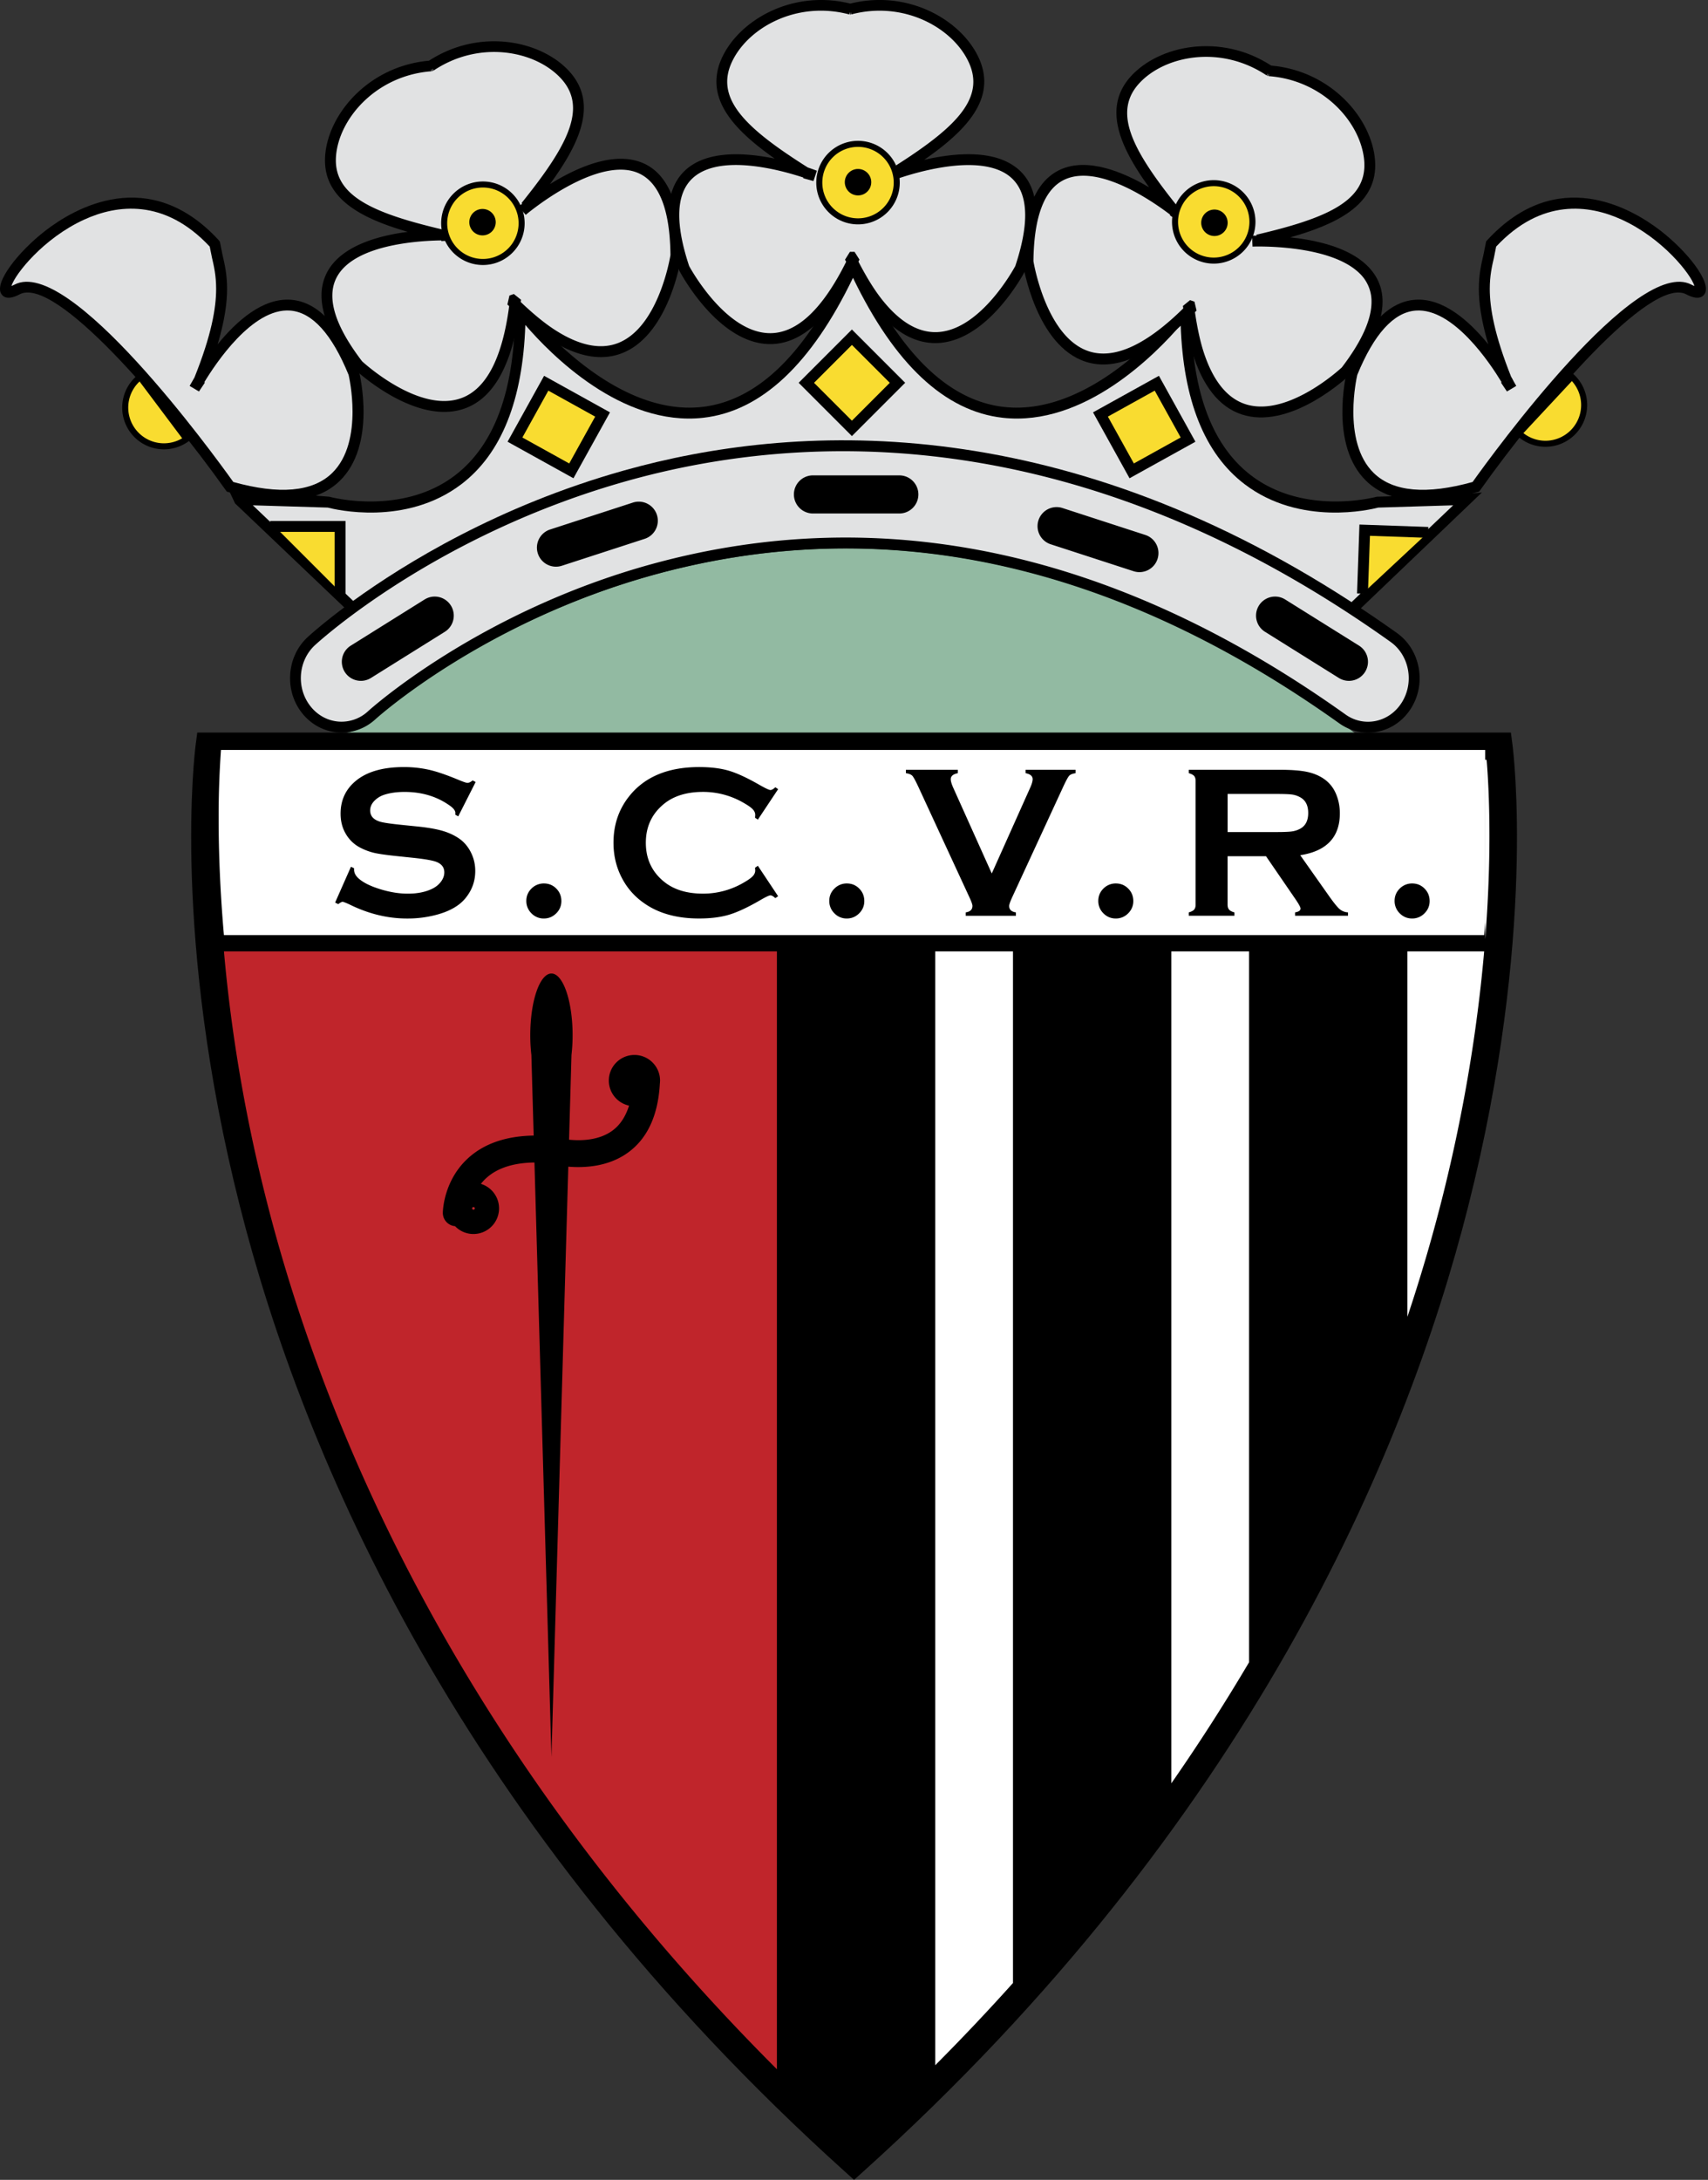 <svg xmlns="http://www.w3.org/2000/svg" width="392" height="500" fill="none"><rect width="100%" height="100%" fill="#333333" stroke="none"/><path fill="#92BAA2" fill-rule="evenodd" d="M144.063 133.608c-36.12 11.366-58.32 31.463-58.55 31.676-2.433 2.231-7.255 3.11-7.255 3.11H314.379c-2.845.799-3.485-.39-6.122-2.265-52.238-37.233-105.465-48.769-158.191-34.288-2.043.558-4.043 1.149-6.003 1.767Z" clip-rule="evenodd"/><path fill="#000" fill-rule="evenodd" d="M320.619 145.201a295.91 295.91 0 0 0-8.284-5.685l27.772-26.555-3.394.347-20.76.629-.145.04c-.162.045-16.458 4.378-28.655-4.919-9.146-6.971-13.787-19.725-13.787-37.901l-2.244-.751c-.194.253-19.298 25.34-40.698 22.936-12.803-1.434-23.978-12.404-33.261-32.467.074-.159.151-.293.222-.452l-1.141-1.758h-.936l-1.141 1.758c.071.159.151.293.219.452-9.28 20.063-20.452 31.033-33.252 32.467-21.4 2.401-40.507-22.683-40.698-22.936l-2.247.751c0 18.18-4.638 30.93-13.787 37.901-12.197 9.294-28.496 4.964-28.658 4.919l-.145-.04-23.255-1.881 1.599 3.403 25.07 23.864c-5.172 3.863-8.071 6.509-8.427 6.836-4.862 4.501-5.377 12.37-1.147 17.543 2.08 2.543 4.979 4.071 8.159 4.298 3.152.228 6.202-.853 8.586-3.038.242-.222 24.757-22.37 64.038-33.159 52.346-14.375 105.217-2.904 157.138 34.101 2.595 1.846 5.719 2.532 8.797 1.929 3.167-.623 5.889-2.521 7.679-5.346 3.599-5.699 2.159-13.454-3.218-17.286Z" clip-rule="evenodd"/><path fill="#E1E2E3" fill-rule="evenodd" d="M143.228 107.913c-28.768 8.071-50.285 21.312-62.177 29.912l-23.027-21.92 17.201.523c1.647.433 17.878 4.364 30.664-5.366 9.209-7.007 14.1-19.331 14.674-36.532 5.716 6.66 22.097 23.397 40.832 21.298 13.323-1.488 24.859-12.362 34.373-32.109 9.514 19.747 21.05 30.618 34.376 32.109 18.738 2.097 35.113-14.638 40.832-21.298.572 17.198 5.462 29.522 14.674 36.532 12.786 9.73 29.017 5.799 30.661 5.366l17.204-.523c-3.65 3.479-21.076 20.063-23.326 22.205-68.144-44.234-128.003-41.127-166.96-30.197Z" clip-rule="evenodd"/><path fill="#fff" fill-rule="evenodd" d="M205.251 39.688c14.308-8.996 22.376-16.288 18.388-25.56-3.497-8.122-15.221-15.545-28.564-12.014h.168c-13.346-3.534-25.07 3.889-28.567 12.014-3.989 9.272 4.083 16.564 18.387 25.56h-.364l2.344.649s-42.72-16.82-30.02 21.181c0 0 20.04 37.975 39.116-2.495h-1.061c2.071 4.233 4.148 7.599 6.19 10.231 17.287 22.202 32.923-7.736 32.923-7.736 4.762-14.251 1.727-20.791-3.918-23.403-9.414-4.35-26.1 2.219-26.1 2.219l1.078-.646Z" clip-rule="evenodd"/><path fill="#000" fill-rule="evenodd" d="M195.156.829c-13.456-3.351-25.824 3.969-29.63 12.805a12.738 12.738 0 0 0-1.104 5.078c0 6.728 5.932 12.433 13.38 17.668-6.851-1.411-15.645-1.957-20.623 2.765-4.51 4.279-4.962 11.938-1.343 22.766l.034.097.048.091c.367.697 9.161 17.093 21.15 16.825 6.768-.154 13.007-5.644 18.589-16.214 1.508 2.751 3.05 5.283 4.626 7.309 4.84 6.219 10.08 9.121 15.565 8.623 11.212-1.013 19.122-15.915 19.449-16.547l.045-.088.034-.094c4.384-13.116 2.845-21.503-4.577-24.931-5.434-2.512-12.942-1.639-18.686-.322 7.636-5.312 13.781-11.098 13.781-17.946 0-1.633-.344-3.323-1.101-5.081-3.815-8.839-16.177-16.157-29.637-12.805Z" clip-rule="evenodd"/><path fill="#E1E2E3" fill-rule="evenodd" d="M222.481 14.613c.612 1.42.905 2.794.905 4.137 0 6.606-7.119 12.518-18.809 19.872l.111.179c-.512.185-.905.33-.99.364l.916 2.324c.162-.063 16.302-6.324 25.122-2.25 3.695 1.71 5.55 5.107 5.55 10.145 0 3.215-.762 7.101-2.267 11.639-.529.97-7.87 14.265-17.415 15.124-4.583.412-9.078-2.168-13.363-7.67-1.778-2.284-3.527-5.192-5.223-8.47.077-.162.159-.296.233-.461l-1.126-1.781h-1.061l-1.124 1.798c.085.176.176.307.261.481-5.325 10.686-11.101 16.234-17.198 16.376-10.139.233-18.287-14.387-18.839-15.4-1.514-4.549-2.273-8.447-2.273-11.667 0-3.701.998-6.512 2.993-8.404 6.122-5.812 20.1-2 25.477-.231l.008.006-.023.157 2.345.649.788-2.367a49.072 49.072 0 0 0-2.077-.745c-11.502-7.26-18.504-13.13-18.504-19.673 0-1.346.296-2.717.905-4.137C171.237 6.633 182.574.044 194.901 3.307l.074-.56.077.6h.168l.08-.6.071.56c12.341-3.257 23.676 3.332 27.11 11.306Z" clip-rule="evenodd"/><path fill="#fff" fill-rule="evenodd" d="M120.666 47.375c10.6-13.164 15.855-22.686 9.067-30.154-5.952-6.541-19.454-9.744-30.923-2.06l.159-.057c-13.77 1.007-22.439 11.841-23.101 20.66-.754 10.066 9.252 14.333 25.708 18.182l-.344.119 2.429-.151s-45.87-1.997-21.488 29.802c0 0 31.309 29.381 36.171-15.093l-1.007.344c3.337 3.326 6.393 5.835 9.187 7.656 23.573 15.36 28.609-18.032 28.609-18.032-.137-15.024-5.132-20.222-11.323-20.854-10.316-1.047-23.958 10.598-23.958 10.598l.814-.962Z" clip-rule="evenodd"/><path fill="#000" fill-rule="evenodd" d="M98.462 13.926c-13.804 1.22-23.113 12.151-23.833 21.741a14.921 14.921 0 0 0-.043 1.115c0 9.013 8.578 13.383 19.005 16.396-6.925.902-15.386 3.26-18.549 9.332a11.28 11.28 0 0 0-1.252 5.289c0 4.674 2.472 10.253 7.397 16.675l.062.08.074.071c.578.538 14.228 13.178 25.477 9.019 6.35-2.347 10.461-9.568 12.296-21.383 2.325 2.114 4.604 4.006 6.757 5.405 6.601 4.304 12.498 5.34 17.523 3.087 10.273-4.609 12.896-21.269 13.001-21.978l.015-.097v-.1c-.128-13.827-4.316-21.258-12.447-22.086-5.932-.6-12.732 2.643-17.73 5.75 4.404-6.029 7.784-12.029 7.784-17.511 0-2.965-.988-5.775-3.335-8.359-6.484-7.115-20.569-10.006-32.202-2.447Z" clip-rule="evenodd"/><path fill="#E1E2E3" fill-rule="evenodd" d="M128.801 18.055c1.858 2.046 2.714 4.276 2.714 6.754 0 5.718-4.552 12.743-11.827 21.776l.165.131c-.452.364-.742.609-.813.669l1.621 1.901c.131-.114 13.357-11.286 23.019-10.307 6.64.674 10.069 7.249 10.197 19.534-.182 1.118-2.806 16.049-11.54 19.966-4.199 1.883-9.291.905-15.132-2.905-2.424-1.579-5.022-3.758-7.696-6.307.02-.179.054-.333.071-.512l-1.647-1.317-1.007.344-.475 2.065c.136.137.267.236.404.37-1.557 11.838-5.212 18.965-10.928 21.081-9.616 3.559-22.222-7.872-22.823-8.424-4.541-5.943-6.831-10.979-6.831-15.039 0-1.534.324-2.925.976-4.174 3.881-7.46 18.285-8.43 23.995-8.518l.031.006.032.154 2.429-.151-.022-2.492a47.862 47.862 0 0 0-2.203-.026c-15.405-3.63-24.43-7.465-24.43-15.858 0-.302.011-.612.034-.925.651-8.657 9.229-18.578 21.946-19.505l-.114-.555.27.543.159-.054-.122-.592.25.504c10.586-7.098 23.451-4.558 29.295 1.863Z" clip-rule="evenodd"/><path fill="#fff" fill-rule="evenodd" d="M288.644 55.05c16.453-3.846 26.461-8.117 25.705-18.182-.66-8.819-9.329-19.653-23.099-20.658l.162.054c-11.468-7.684-24.97-4.484-30.922 2.06-6.791 7.468-1.534 16.99 9.064 30.154l-.344-.119 2.006 1.377s-34.917-29.813-35.278 10.253c0 0 6.583 42.431 37.795 10.376l-1.007-.347c.578 4.677 1.446 8.532 2.529 11.687 9.113 26.621 33.64 3.405 33.64 3.405 9.147-11.924 8.407-19.096 3.917-23.403-7.485-7.178-25.406-6.399-25.406-6.399l1.238-.259Z" clip-rule="evenodd"/><path fill="#000" fill-rule="evenodd" d="M259.556 17.492c-2.344 2.58-3.334 5.394-3.334 8.359 0 5.36 3.241 11.221 7.502 17.116-6.011-3.553-14.136-6.905-20.364-4.068-5.656 2.578-8.581 9.67-8.68 21.09v.102l.011.102c.122.779 3.101 19.144 14.524 22.794 6.452 2.06 14.131-1.067 22.854-9.255.535 3.084 1.161 5.969 1.994 8.39 2.549 7.46 6.558 11.906 11.909 13.221 10.931 2.694 23.255-8.822 23.776-9.312l.071-.068.06-.08c4.95-6.458 7.428-12.034 7.428-16.683 0-3.255-1.217-6.051-3.644-8.379-4.319-4.142-11.679-5.753-17.543-6.378 10.658-3.021 19.509-7.383 19.509-16.541 0-.364-.017-.737-.046-1.115-.723-9.591-10.023-20.521-23.833-21.741-11.63-7.562-25.716-4.671-32.194 2.447Z" clip-rule="evenodd"/><path fill="#E1E2E3" fill-rule="evenodd" d="M258.696 25.924c0-2.478.857-4.708 2.712-6.754 5.846-6.421 18.708-8.959 29.306-1.861l.25-.504-.122.592.157.054.273-.543-.111.555c12.714.927 21.292 10.848 21.943 19.505.023.316.034.623.034.927 0 8.461-9.152 12.29-24.777 15.943 0 0 .04.176.051.208-.549.009-.967.017-1.061.023l.111 2.495c.174-.009 17.477-.671 24.481 6.051a8.846 8.846 0 0 1 2.123 3.02 8.838 8.838 0 0 1 .705 3.623c0 4.063-2.278 9.087-6.816 15.024-.555.518-11.969 10.953-21.389 8.632-4.461-1.104-7.875-5.007-10.134-11.608-.939-2.737-1.644-6.051-2.179-9.704.122-.125.245-.233.367-.361l-.484-2.051-1.007-.347-1.644 1.334c.022.196.065.356.088.552-8.512 8.373-15.781 11.724-21.594 9.872-9.661-3.081-12.609-19.554-12.797-20.692.111-10.302 2.535-16.609 7.213-18.743 7.661-3.494 19.619 4.626 24.154 8.063l.017.02-.066.142 2 1.374 1.522-1.977c-.128-.105-.751-.632-1.727-1.38-7.138-8.891-11.599-15.83-11.599-21.485ZM77.763 165.517c-2.489-.179-4.763-1.382-6.401-3.388-3.411-4.168-3.004-10.507.908-14.128 1.115-1.03 27.833-25.392 71.629-37.68 40.41-11.337 103.617-14.133 175.255 36.92 4.318 3.078 5.462 9.32 2.555 13.915-1.417 2.242-3.568 3.741-6.052 4.231a8.815 8.815 0 0 1-3.588-.042c-1.18-.26-2.295-.76-3.274-1.469-52.567-37.463-106.144-49.062-159.249-34.476-39.95 10.973-64.818 33.5-65.065 33.728a8.929 8.929 0 0 1-6.717 2.389Z" clip-rule="evenodd"/><path fill="#fff" fill-rule="evenodd" d="M342.241 55.95c-.756 5.542-4.628 10.899 3.523 31.167.734 1.22 1.132 1.986 1.132 1.986l-1.352-2.023.279.239c-.022-.068-.045-.134-.059-.202-4.618-7.684-22.365-33.54-35.435-1.522 0 0-9.09 36.761 28.393 26.078 0 0 36.741-51.714 48.9-45.27 12.165 6.447-19.497-38.615-45.381-10.453Z" clip-rule="evenodd"/><path fill="#000" fill-rule="evenodd" d="m341.312 55.113-.234.256-.082.421-.555 2.757c-.484 2.06-1.033 4.435-1.033 7.718 0 3.186.549 7.266 2.162 12.714-4.338-5.337-10.358-10.717-16.848-10.219-6.079.469-11.314 5.977-15.559 16.373l-.034.083-.023.088c-.168.683-4.034 16.817 4.478 25.036 5.206 5.019 13.776 5.875 25.477 2.541l.416-.12.256-.356c13.957-19.647 39.147-49.207 47.298-44.885 2.546 1.349 3.684.697 4.185-.088 1.701-2.635-3.963-9.764-10.103-14.512-6.646-5.138-23.815-15.198-39.801 2.193Z" clip-rule="evenodd"/><path fill="#E1E2E3" fill-rule="evenodd" d="M372.13 50.342c9.408 4.268 15.943 12.546 16.76 15.255-.194-.074-.373-.134-.689-.302-12.546-6.649-45.486 38.621-50.226 45.261-10.563 2.936-18.193 2.276-22.649-2.02-3.778-3.641-4.717-9.337-4.717-14.105 0-4.396.788-7.96.899-8.444 3.853-9.394 8.359-14.359 13.403-14.748 8.658-.663 17.181 12.236 19.693 16.396.006.017.012.026.012.037l-.117.102 1.357 2.023 2.14-1.277-1.084-1.898-.012-.029s-.011-.023-.028-.043c-3.884-9.693-4.956-15.889-4.956-20.299 0-3.047.512-5.24.956-7.149l.506-2.538c10.438-11.164 21.383-9.568 28.752-6.222Z" clip-rule="evenodd"/><path fill="#fff" fill-rule="evenodd" d="M345.758 87.117c.017.068.04.134.06.202 0 0 .671 1.018-.06-.202Z" clip-rule="evenodd"/><path fill="#000" fill-rule="evenodd" d="m345.737 87.285-1.049.472.128.219-.04.029c.233.356.944 1.425 1.988.765 1.05-.66.433-1.687.06-2.302l-1.087.817Z" clip-rule="evenodd"/><path fill="#fff" fill-rule="evenodd" d="M387.87 66.744c-.029-.011-.052-.028-.077-.043l.077.043ZM49.291 55.95c.757 5.542 4.629 10.899-3.522 31.167-.734 1.22-1.138 1.986-1.138 1.986l1.354-2.023-.276.239.06-.202c4.617-7.684 22.367-33.54 35.437-1.522 0 0 9.087 36.761-28.396 26.078 0 0-36.74-51.714-48.9-45.27-12.165 6.447 19.491-38.615 45.381-10.453Z" clip-rule="evenodd"/><path fill="#000" fill-rule="evenodd" d="M10.414 52.917C4.269 57.665-1.393 64.795.305 67.43c.504.785 1.642 1.437 4.188.088 8.151-4.322 33.338 25.241 47.298 44.885l.256.356.421.119c11.699 3.335 20.271 2.481 25.471-2.54 8.515-8.219 4.649-24.353 4.478-25.036l-.023-.088-.034-.083c-4.242-10.396-9.479-15.904-15.559-16.373-6.484-.498-12.507 4.879-16.845 10.219 1.616-5.448 2.165-9.528 2.165-12.714 0-3.283-.555-5.659-1.033-7.718l-.626-3.098-.25-.336c-15.986-17.389-33.159-7.329-39.799-2.193Z" clip-rule="evenodd"/><path fill="#E1E2E3" fill-rule="evenodd" d="M19.388 50.342c7.366-3.346 18.31-4.942 28.749 6.225l.512 2.538c.444 1.906.956 4.1.956 7.149 0 4.41-1.073 10.609-4.967 20.313l-.026.043-.003.011-1.087 1.898 2.142 1.277 1.354-2.023-.125-.111c2.492-4.131 11.036-17.09 19.713-16.424 5.044.39 9.553 5.354 13.4 14.748.114.484.902 4.048.902 8.444 0 4.768-.942 10.463-4.717 14.105-4.455 4.296-12.091 4.956-22.649 2.02-4.74-6.64-37.679-51.91-50.226-45.261-.319.168-.495.228-.691.302.817-2.708 7.357-10.985 16.763-15.255Z" clip-rule="evenodd"/><path fill="#F9DC30" fill-rule="evenodd" d="M205.819 41.722a8.891 8.891 0 0 1-2.547 6.387 8.903 8.903 0 0 1-2.903 1.967 8.889 8.889 0 0 1-6.876-.001 8.879 8.879 0 0 1-2.902-1.968 8.878 8.878 0 0 1-1.916-2.938 8.91 8.91 0 0 1-.629-3.45 8.888 8.888 0 0 1 2.659-6.181 8.888 8.888 0 0 1 12.456.002 8.89 8.89 0 0 1 2.658 6.182Zm-86.093 9.48a8.884 8.884 0 0 1-2.603 6.284 8.886 8.886 0 0 1-12.567 0 8.884 8.884 0 0 1-2.603-6.284c0-2.357.936-4.617 2.603-6.284a8.886 8.886 0 0 1 12.567 0 8.885 8.885 0 0 1 2.603 6.284Zm167.73-.313a8.881 8.881 0 0 1-2.602 6.281 8.879 8.879 0 0 1-6.28 2.602 8.883 8.883 0 0 1-6.281-2.602 8.885 8.885 0 0 1-2.601-6.281c0-2.356.936-4.615 2.601-6.281a8.883 8.883 0 0 1 6.281-2.602 8.879 8.879 0 0 1 6.28 2.602 8.881 8.881 0 0 1 2.602 6.281Z" clip-rule="evenodd"/><path fill="#000" d="M119.023 51.207c0-2.173-.863-4.258-2.399-5.795a8.197 8.197 0 0 0-5.795-2.399c-2.173 0-4.258.863-5.795 2.399a8.197 8.197 0 0 0-2.399 5.795c0 2.173.863 4.256 2.399 5.793a8.198 8.198 0 0 0 5.795 2.401c2.173 0 4.258-.864 5.795-2.401a8.194 8.194 0 0 0 2.399-5.793Zm167.73-.312a8.191 8.191 0 0 0-8.19-8.19 8.191 8.191 0 0 0-8.19 8.19 8.19 8.19 0 0 0 2.399 5.789 8.191 8.191 0 0 0 5.791 2.399c2.172 0 4.255-.863 5.791-2.399a8.186 8.186 0 0 0 2.399-5.789Zm-89.829-18.59a9.58 9.58 0 0 1 6.712 2.747 9.58 9.58 0 0 1 2.185 10.382 9.585 9.585 0 0 1-2.065 3.165 9.581 9.581 0 0 1-3.13 2.121 9.581 9.581 0 0 1-3.706.746 9.579 9.579 0 0 1-3.705-.746 9.573 9.573 0 0 1-5.193-5.289 9.578 9.578 0 0 1-.679-3.718 9.588 9.588 0 0 1 2.865-6.664 9.585 9.585 0 0 1 6.716-2.744Zm-.002 1.385a8.197 8.197 0 0 0-5.743 2.348 8.199 8.199 0 0 0-2.451 5.7 8.206 8.206 0 0 0 .581 3.181 8.188 8.188 0 0 0 1.765 2.708 8.199 8.199 0 0 0 2.676 1.815 8.2 8.2 0 0 0 3.17.639 8.2 8.2 0 0 0 3.171-.639 8.203 8.203 0 0 0 2.676-1.814 8.19 8.19 0 0 0 1.767-2.708 8.206 8.206 0 0 0 .582-3.181 8.196 8.196 0 0 0-8.194-8.049Zm-76.514 17.517a9.58 9.58 0 0 1-2.806 6.773 9.581 9.581 0 0 1-6.773 2.806 9.581 9.581 0 0 1-6.773-2.806 9.58 9.58 0 0 1-2.806-6.773 9.584 9.584 0 0 1 2.806-6.774 9.581 9.581 0 0 1 13.546 0 9.584 9.584 0 0 1 2.806 6.774Zm167.731-.312a9.576 9.576 0 0 1-2.805 6.769 9.574 9.574 0 0 1-6.771 2.804 9.577 9.577 0 0 1-6.771-2.804 9.575 9.575 0 0 1-2.804-6.769 9.579 9.579 0 0 1 2.804-6.771 9.578 9.578 0 0 1 6.771-2.804c2.54 0 4.976 1.009 6.771 2.804a9.575 9.575 0 0 1 2.805 6.771Z"/><path fill="#F9DC30" fill-rule="evenodd" d="m205.507 87.802-10.458 10.458-10.455-10.458 10.455-10.458 10.458 10.458Z" clip-rule="evenodd"/><path fill="#000" fill-rule="evenodd" d="m194.634 76.463-11.337 11.34 12.222 12.225 12.225-12.225-12.225-12.225-.885.885Z" clip-rule="evenodd"/><path fill="#F9DC30" fill-rule="evenodd" d="m195.52 79.117 8.691 8.691-8.691 8.691c-2.899-2.896-5.796-5.793-8.692-8.691l8.692-8.691Zm63.469 28.894-7.17-12.933 12.937-7.172 7.166 12.934-12.933 7.172Z" clip-rule="evenodd"/><path fill="#000" fill-rule="evenodd" d="m264.891 86.806-14.032 7.778 8.379 15.116 15.121-8.379-8.378-15.118-1.09.603Z" clip-rule="evenodd"/><path fill="#F9DC30" fill-rule="evenodd" d="m265.018 89.597 5.958 10.748-10.746 5.961-5.963-10.749 10.751-5.96ZM131.121 108.004l7.169-12.933-12.936-7.172-7.166 12.934 12.933 7.172Z" clip-rule="evenodd"/><path fill="#000" fill-rule="evenodd" d="m124.268 87.296-7.776 14.025 15.121 8.379 8.379-15.116-15.118-8.381-.606 1.093Z" clip-rule="evenodd"/><path fill="#F9DC30" fill-rule="evenodd" d="m125.848 89.602 10.751 5.96-5.957 10.748-10.751-5.96 5.957-10.748ZM348.629 99.41a8.885 8.885 0 0 0 6.368 2.38 8.883 8.883 0 0 0 3.374-.795 8.898 8.898 0 0 0 2.813-2.026 8.885 8.885 0 0 0 1.823-2.948 8.887 8.887 0 0 0-.239-6.795 8.887 8.887 0 0 0-2.025-2.812L348.629 99.41ZM32.136 86.502a8.888 8.888 0 0 0-1.621 12.329 8.883 8.883 0 0 0 5.762 3.448 8.887 8.887 0 0 0 6.53-1.567L32.136 86.502Z" clip-rule="evenodd"/><path fill="#000" d="m43.791 100.857-.575.412a9.581 9.581 0 0 1-7.039 1.691 9.584 9.584 0 0 1-6.212-3.719 9.58 9.58 0 0 1-1.837-7.001 9.581 9.581 0 0 1 3.584-6.289l.557-.437 11.521 15.343ZM361.22 85.901a9.596 9.596 0 0 1 2.183 3.033 9.604 9.604 0 0 1 .857 3.636 9.583 9.583 0 0 1-.6 3.688 9.566 9.566 0 0 1-1.966 3.178 9.583 9.583 0 0 1-3.031 2.183 9.562 9.562 0 0 1-3.636.857 9.578 9.578 0 0 1-6.866-2.565l-.507-.473.473-.505 12.586-13.503.507.471ZM32.031 87.502a8.195 8.195 0 0 0-2.53 4.918 8.196 8.196 0 0 0 6.885 9.169 8.194 8.194 0 0 0 5.427-1.059L32.031 87.502Zm317.603 11.843c.662.52 1.4.938 2.19 1.233 1.008.377 2.08.55 3.155.513a8.192 8.192 0 0 0 3.109-.732 8.194 8.194 0 0 0 4.274-4.586 8.195 8.195 0 0 0 .514-3.154 8.181 8.181 0 0 0-2.117-5.209l-11.125 11.935Z"/><path fill="#F9DC30" fill-rule="evenodd" d="m327.76 122.124-14.558-.507-.507 14.555 15.065-14.048Z" clip-rule="evenodd"/><path fill="#000" fill-rule="evenodd" d="m311.96 121.569-.507 14.555 2.495.086.467-13.306 13.309.463.088-2.495-15.81-.552-.042 1.249Z" clip-rule="evenodd"/><path fill="#F9DC30" fill-rule="evenodd" d="M63.266 120.972v-.222h14.791v14.788h-.228l-14.564-14.566Z" clip-rule="evenodd"/><path fill="#000" fill-rule="evenodd" d="M62.016 119.5h17.283v17.289l-1.479-.003c-.003.601-.003 1.85.006-1.024-.304.305-1.027-.225-1.027-.225v-13.539H63.257s-1.772-.723-1.471-1.024c-.37 0 .222-.006.222-.006l.003-.225.006-1.243Zm148.757-6.091c0 2.415-1.957 4.37-4.367 4.37h-19.984a4.373 4.373 0 0 1-4.215-4.37 4.373 4.373 0 0 1 4.215-4.37h19.984c2.412 0 4.367 1.96 4.367 4.37Zm54.889 14.803a4.372 4.372 0 0 1-.833 1.488c-.373.437-.828.796-1.34 1.056-.511.261-1.069.418-1.642.463a4.375 4.375 0 0 1-1.693-.202l-19.005-6.174a4.371 4.371 0 0 1-1.49-.832 4.371 4.371 0 0 1-1.321-4.676 4.377 4.377 0 0 1 2.176-2.544 4.376 4.376 0 0 1 3.338-.261l19.004 6.174a4.369 4.369 0 0 1 2.543 2.173c.526 1.033.62 2.232.263 3.335Zm-142.219-1.249c.177.546.46 1.052.832 1.488.373.437.828.796 1.34 1.056.511.261 1.069.418 1.642.463.572.044 1.148-.024 1.694-.202l19.004-6.174a4.372 4.372 0 0 0 1.488-.833c.436-.373.795-.828 1.055-1.34.261-.511.418-1.069.463-1.641a4.36 4.36 0 0 0-.201-1.694 4.364 4.364 0 0 0-.833-1.488 4.365 4.365 0 0 0-1.34-1.055 4.36 4.36 0 0 0-1.641-.463 4.382 4.382 0 0 0-1.694.201l-19.004 6.174a4.373 4.373 0 0 0-2.543 2.173 4.373 4.373 0 0 0-.262 3.335Zm189.85 27.152c-.305.487-.702.909-1.169 1.242-.468.333-.996.571-1.555.7-.56.129-1.139.147-1.705.052a4.372 4.372 0 0 1-1.594-.605l-16.942-10.587a4.373 4.373 0 0 1-1.944-2.722 4.37 4.37 0 0 1 3.273-5.242 4.372 4.372 0 0 1 3.3.55l16.947 10.589c2.046 1.281 2.675 3.975 1.389 6.023Zm-234.176 0c.304.487.701.909 1.169 1.242a4.375 4.375 0 0 0 3.26.752 4.378 4.378 0 0 0 1.595-.605l16.948-10.587c.487-.304.909-.701 1.242-1.169.334-.467.572-.995.701-1.555.129-.559.146-1.139.051-1.705-.094-.566-.3-1.108-.604-1.595a4.38 4.38 0 0 0-1.169-1.242 4.378 4.378 0 0 0-3.26-.752c-.566.095-1.108.3-1.595.604l-16.948 10.589a4.36 4.36 0 0 0-1.243 1.169 4.365 4.365 0 0 0-.751 3.26c.095.566.301 1.108.606 1.594ZM199.267 41.707a2.335 2.335 0 0 1-.155.921c-.112.293-.283.561-.502.787-.218.226-.48.406-.769.528-.29.123-.601.186-.915.186a2.342 2.342 0 0 1-1.684-.716 2.338 2.338 0 0 1-.501-.788 2.335 2.335 0 0 1-.154-.921 2.343 2.343 0 0 1 .715-1.602 2.34 2.34 0 0 1 1.627-.656 2.344 2.344 0 0 1 1.626.658c.436.422.691.997.712 1.603Zm81.8 9.309c.011.314-.042.627-.155.921a2.352 2.352 0 0 1-.502.787 2.342 2.342 0 0 1-1.685.714 2.345 2.345 0 0 1-1.684-.716 2.352 2.352 0 0 1-.501-.788 2.353 2.353 0 0 1-.153-.921 2.338 2.338 0 0 1 .714-1.602 2.342 2.342 0 0 1 3.966 1.605Zm-167.984-.06c0 .62-.246 1.215-.685 1.654a2.337 2.337 0 0 1-1.653.685c-.62 0-1.215-.246-1.654-.685a2.341 2.341 0 0 1-.685-1.654c0-.62.247-1.215.685-1.654a2.341 2.341 0 0 1 1.654-.685c.62 0 1.215.246 1.653.685.439.439.685 1.033.685 1.654Z" clip-rule="evenodd"/><path fill="#000" d="M278.726 48.067a3.034 3.034 0 0 1 2.107.852 3.037 3.037 0 0 1 .073 4.291 3.035 3.035 0 0 1-.998.684 3.034 3.034 0 0 1-1.185.241 3.035 3.035 0 0 1-1.186-.243 3.036 3.036 0 0 1-.997-.685 3.011 3.011 0 0 1-.648-1.019 3.025 3.025 0 0 1-.2-1.194c.028-.786.36-1.53.926-2.076a3.034 3.034 0 0 1 2.108-.85ZM112.388 50.961a1.646 1.646 0 0 0-1.646-1.646c-.436 0-.855.173-1.164.482a1.649 1.649 0 0 0-.482 1.164c0 .436.174.855.482 1.164.309.309.728.482 1.164.482.437 0 .855-.173 1.164-.482.309-.309.482-.728.482-1.164Zm166.337-1.508a1.649 1.649 0 0 0-1.145.462 1.65 1.65 0 0 0-.503 1.128 1.647 1.647 0 0 0 .107.648c.079.206.2.394.353.553.154.159.338.286.541.373.204.086.423.132.645.132.221 0.0.44-.044.644-.13.204-.086.389-.214.543-.373.153-.159.274-.347.353-.553.08-.206.117-.427.109-.648a1.649 1.649 0 0 0-.501-1.13 1.652 1.652 0 0 0-1.146-.462Zm-81.799-10.695a3.035 3.035 0 0 1 2.107.853 3.034 3.034 0 0 1 .924 2.076c.014.407-.055.814-.201 1.194a3.031 3.031 0 0 1-.65 1.019 3.04 3.04 0 0 1-.998.685 3.034 3.034 0 0 1-1.185.239 3.041 3.041 0 0 1-1.186-.241 3.046 3.046 0 0 1-.996-.685 3.036 3.036 0 0 1-.649-1.021 3.026 3.026 0 0 1-.2-1.194c.028-.786.36-1.53.926-2.076a3.035 3.035 0 0 1 2.108-.85Zm-.001 1.385a1.651 1.651 0 0 0-1.145.462 1.651 1.651 0 0 0-.503 1.128c-.008.221.03.441.109.648.079.207.198.396.351.555.154.159.339.286.543.373.203.086.422.13.643.13a1.649 1.649 0 0 0 .644-.13c.204-.086.389-.212.543-.371a1.642 1.642 0 0 0 .353-.555c.08-.206.117-.427.109-.648a1.645 1.645 0 0 0-.501-1.128 1.653 1.653 0 0 0-1.146-.464ZM113.773 50.961c0 .804-.319 1.575-.887 2.144a3.031 3.031 0 0 1-2.144.887c-.804 0-1.575-.319-2.144-.887a3.034 3.034 0 0 1-.887-2.144c0-.804.319-1.575.887-2.144a3.033 3.033 0 0 1 2.144-.887c.804 0 1.576.319 2.144.887.568.569.887 1.34.887 2.144Z"/><path fill="#fff" fill-rule="evenodd" d="M158.774 174.289H49.159c-.04.441-.077.942-.119 1.482H158.771l.003-1.482Zm126.227 0h-17.852v1.482h17.852v-1.482Zm-54.189 0h-17.847v1.482h17.847v-1.482Zm-54.189 1.482v-1.482h-17.849l-.003 1.482h17.852Zm162.561-1.482h-17.847v1.482h17.847v-1.482Z" clip-rule="evenodd"/><path fill="#000" fill-rule="evenodd" d="M344.013 168.031H45.276l-.358 2.714c-.233 1.773-5.516 44.078 10.137 105.914 14.421 56.96 50.22 141.613 138.865 221.461l2.091 1.881 2.097-1.881c88.645-79.845 124.446-164.501 138.867-221.461 15.659-61.833 10.373-104.138 10.14-105.914l-.356-2.714h-2.745Z" clip-rule="evenodd"/><path fill="#fff" fill-rule="evenodd" d="M341.837 191.646c0-8.27-.379-14.177-.652-17.366h-.321v41.113c.728-9.2.973-17.206.973-23.747ZM268.828 409.05a442.685 442.685 0 0 0 17.847-27.776v-163.05h-17.847V409.05Zm-54.189 64.664a498.022 498.022 0 0 0 17.847-18.859V218.224h-17.847v255.49Zm108.375-171.676c2.931-8.77 5.54-17.644 7.824-26.604 5.528-21.764 8.384-41.192 9.789-57.21h-17.613v83.814Zm0-130.022H50.716a215.317 215.317 0 0 0-.535 15.883c0 7.201.302 16.18 1.209 26.581h289.232c.077-.956.162-1.9.233-2.831v-39.633h-17.841Z" clip-rule="evenodd"/><path fill="#C0252B" fill-rule="evenodd" d="M108.666 276.867c-.039 0-.078.008-.114.023a.281.281 0 0 0-.097.065c-.028.027-.05.06-.065.097a.298.298 0 0 0-.023.114.301.301 0 0 0 .088.211c.027.028.06.05.097.065.036.015.075.023.114.023.079 0 .155-.032.211-.088a.299.299 0 0 0 .088-.211c0-.079-.032-.155-.088-.211a.299.299 0 0 0-.211-.088Z" clip-rule="evenodd"/><path fill="#C0252B" fill-rule="evenodd" d="M160.459 218.227H51.398c1.403 16.02 4.259 35.445 9.79 57.21 11.98 47.164 38.948 113.644 99.271 180.433a507.442 507.442 0 0 0 17.849 18.765V218.227h-17.849Zm-8.973 29.75c0 .051-.009.097-.012.148-.004.151-.015.302-.034.452-.407 7.332-2.905 12.694-7.468 15.909-4.37 3.081-9.627 3.434-13.542 3.118l-3.869 135.411-3.898-136.366c-4.782.059-8.501 1.246-11.05 3.559-.472.426-.882.882-1.246 1.342a5.883 5.883 0 0 1 3.013 2.125 5.881 5.881 0 0 1 1.158 3.5 5.888 5.888 0 0 1-1.725 4.153 5.884 5.884 0 0 1-4.153 1.722 5.839 5.839 0 0 1-4.222-1.798 3.065 3.065 0 0 1-2.006-.989 3.062 3.062 0 0 1-.799-2.089c.003-.296.133-7.289 5.73-12.453 3.69-3.4 8.774-5.152 15.121-5.249l-.529-18.484a39.125 39.125 0 0 1-.256-4.526c0-7.821 2.176-14.163 4.859-14.163s4.859 6.342 4.859 14.163a39.96 39.96 0 0 1-.256 4.518l-.558 19.439c2.905.285 6.831.128 9.83-1.994 1.824-1.292 3.135-3.249 3.94-5.824a5.883 5.883 0 0 1-3.335-2.052 5.885 5.885 0 0 1-1.308-3.692c0-3.24 2.637-5.877 5.878-5.877 3.24 0 5.878 2.637 5.878 5.877l-.003.086.003.034Z" clip-rule="evenodd"/><path fill="#000" fill-rule="evenodd" d="m109.162 179.374-3.994 7.88-.686-.39c.017-.165.026-.295.026-.392 0-.555-.475-1.15-1.423-1.787-2.907-2.025-6.324-3.038-10.245-3.038-1.747 0-3.286.213-4.62.64a5.552 5.552 0 0 0-2.364 1.476c-.6.655-.899 1.366-.899 2.137 0 1.26.76 2.122 2.282 2.58.785.231 2.47.476 5.053.737l3.852.393c2.29.247 4.143.583 5.559 1.007 1.414.427 2.671 1.024 3.766 1.792 1.116.803 1.992 1.861 2.638 3.17.646 1.308.967 2.711.967 4.199 0 2.358-.762 4.452-2.285 6.287-1.374 1.67-3.513 2.908-6.412 3.71-2.265.619-4.605.925-6.953.908-4.438 0-8.819-1.064-13.144-3.192-.916-.427-1.468-.64-1.647-.64-.213 0-.549.179-1.007.54l-.711-.37 3.636-8.213.711.344v.319c0 .734.353 1.414 1.056 2.034 1.064.947 2.711 1.764 4.939 2.449 2.228.686 4.339 1.03 6.339 1.03 2.179 0 4.037-.37 5.576-1.112.851-.413 1.53-.959 2.038-1.642.509-.682.762-1.394.762-2.133 0-1.119-.597-1.915-1.789-2.393-.834-.33-2.521-.635-5.059-.913l-3.781-.396c-2.538-.262-4.327-.512-5.374-.748a13.825 13.825 0 0 1-3.141-1.141 8.141 8.141 0 0 1-3.508-3.314c-.771-1.326-1.152-2.848-1.152-4.564 0-2.83.979-5.172 2.933-7.021 2.563-2.435 6.413-3.659 11.542-3.659 2.012-.014 4.019.206 5.98.655 1.847.438 4.147 1.237 6.91 2.404.947.378 1.528.566 1.741.566.342 0 .743-.188 1.201-.566l.688.367Zm15.656 23.266c1.127 0 2.08.393 2.857 1.178.773.782 1.163 1.738 1.163 2.868 0 1.095-.395 2.034-1.189 2.819-.794.782-1.735 1.175-2.831 1.175-.53.008-1.056-.094-1.545-.298a3.869 3.869 0 0 1-1.3-.888c-.38-.372-.68-.816-.882-1.307a3.926 3.926 0 0 1-.296-1.55c0-1.095.39-2.028 1.164-2.805.372-.38.817-.682 1.309-.886a3.964 3.964 0 0 1 1.55-.306Zm49.116-4.054 4.649 6.982-.637.44c-.458-.423-.831-.64-1.127-.64-.296 0-1.118.396-2.469 1.181-2.805 1.622-5.164 2.714-7.081 3.28-1.915.564-4.194.848-6.831.848-5.269 0-9.588-1.252-12.962-3.761a15.776 15.776 0 0 1-4.694-5.431c-1.32-2.475-1.981-5.204-1.981-8.185 0-4.063 1.184-7.596 3.548-10.595 3.554-4.506 8.925-6.76 16.114-6.76 2.64 0 4.908.279 6.797.834 1.889.555 4.256 1.65 7.093 3.283 1.354.768 2.176 1.149 2.469 1.149.293 0 .669-.213 1.127-.637l.637.441-4.649 6.985-.657-.439c.029-.217.045-.437.048-.657 0-.472-.204-.913-.611-1.325-.41-.416-1.133-.914-2.177-1.5a18.444 18.444 0 0 0-9.175-2.438c-3.818 0-6.859.959-9.127 2.873-2.677 2.245-4.014 5.176-4.014 8.797 0 3.622 1.337 6.552 4.014 8.794 2.268 1.918 5.309 2.874 9.127 2.874 3.22.002 6.385-.843 9.175-2.45 1.044-.589 1.77-1.09 2.177-1.508.407-.418.611-.862.611-1.334 0-.179-.017-.393-.048-.637l.654-.464Zm20.413 4.054c1.127 0 2.08.393 2.854 1.178.779.782 1.163 1.738 1.163 2.868 0 1.095-.395 2.034-1.186 2.819-.791.782-1.735 1.175-2.831 1.175-.53.008-1.056-.094-1.545-.298a3.869 3.869 0 0 1-1.3-.888 3.924 3.924 0 0 1-.88-1.308 3.935 3.935 0 0 1-.295-1.549c0-1.095.387-2.028 1.164-2.805.371-.38.816-.682 1.307-.887.49-.205 1.018-.309 1.549-.305Zm33.273-2.287 8.825-19.691c.373-.833.56-1.479.56-1.94 0-.703-.537-1.161-1.616-1.374v-.78h11.474v.78c-.717.099-1.217.304-1.493.614-.279.311-.763 1.212-1.446 2.7l-11.579 25.056c-.489 1.064-.734 1.758-.734 2.086 0 .833.518 1.325 1.545 1.473v.78h-11.514v-.78c1.027-.148 1.545-.645 1.545-1.496 0-.31-.245-.999-.74-2.06l-11.59-25.056c-.689-1.488-1.172-2.39-1.451-2.7-.279-.307-.777-.515-1.494-.614v-.78h11.909v.78c-1.078.213-1.615.671-1.615 1.374 0 .461.187 1.104.56 1.94l8.854 19.688Zm28.461 2.287c1.127 0 2.077.393 2.856 1.178.78.785 1.167 1.738 1.167 2.868 0 1.095-.401 2.034-1.189 2.819-.369.377-.81.676-1.297.878-.487.202-1.01.303-1.537.297-1.112 0-2.057-.398-2.839-1.186a3.906 3.906 0 0 1-.884-1.307 3.921 3.921 0 0 1-.294-1.55c0-1.095.39-2.028 1.161-2.805.372-.38.816-.681 1.307-.886a3.978 3.978 0 0 1 1.549-.306Zm25.668-20.53h11.24c1.696 0 2.874.046 3.528.134.66.091 1.283.296 1.872.623 1.241.666 1.855 1.872 1.855 3.613 0 1.742-.617 2.948-1.855 3.614a5.545 5.545 0 0 1-1.883.611c-.683.1-1.855.148-3.517.148h-11.24v-8.743Zm8.811 14.285 6.768 9.861c.768 1.129 1.155 1.841 1.155 2.134 0 .458-.421.754-1.255.885v.779h12.151v-.779a3.197 3.197 0 0 1-1.951-.771c-.535-.467-1.372-1.508-2.512-3.13l-6.501-9.212c6.057-.936 9.09-4.14 9.09-9.613 0-1.605-.305-3.113-.911-4.521a7.791 7.791 0 0 0-2.885-3.468c-1.112-.737-2.412-1.252-3.906-1.548-1.494-.296-3.511-.444-6.057-.444h-20.905v.78c.589.165.996.378 1.223.64.228.262.339.646.339 1.152v28.368c0 .489-.111.868-.339 1.129-.227.262-.634.475-1.223.638v.779h10.464v-.779c-.572-.148-.973-.356-1.212-.626-.233-.271-.35-.652-.35-1.138v-11.116h8.817Zm33.528 6.245c1.127 0 2.083.393 2.856 1.178.777.782 1.167 1.738 1.167 2.868 0 1.095-.396 2.034-1.189 2.819-.368.378-.809.677-1.296.879-.487.202-1.011.302-1.538.296-1.112 0-2.057-.398-2.839-1.186-.38-.372-.679-.817-.882-1.308a3.936 3.936 0 0 1-.296-1.549c0-1.095.39-2.028 1.161-2.805.372-.38.816-.681 1.307-.886a3.978 3.978 0 0 1 1.549-.306Z" clip-rule="evenodd"/></svg>